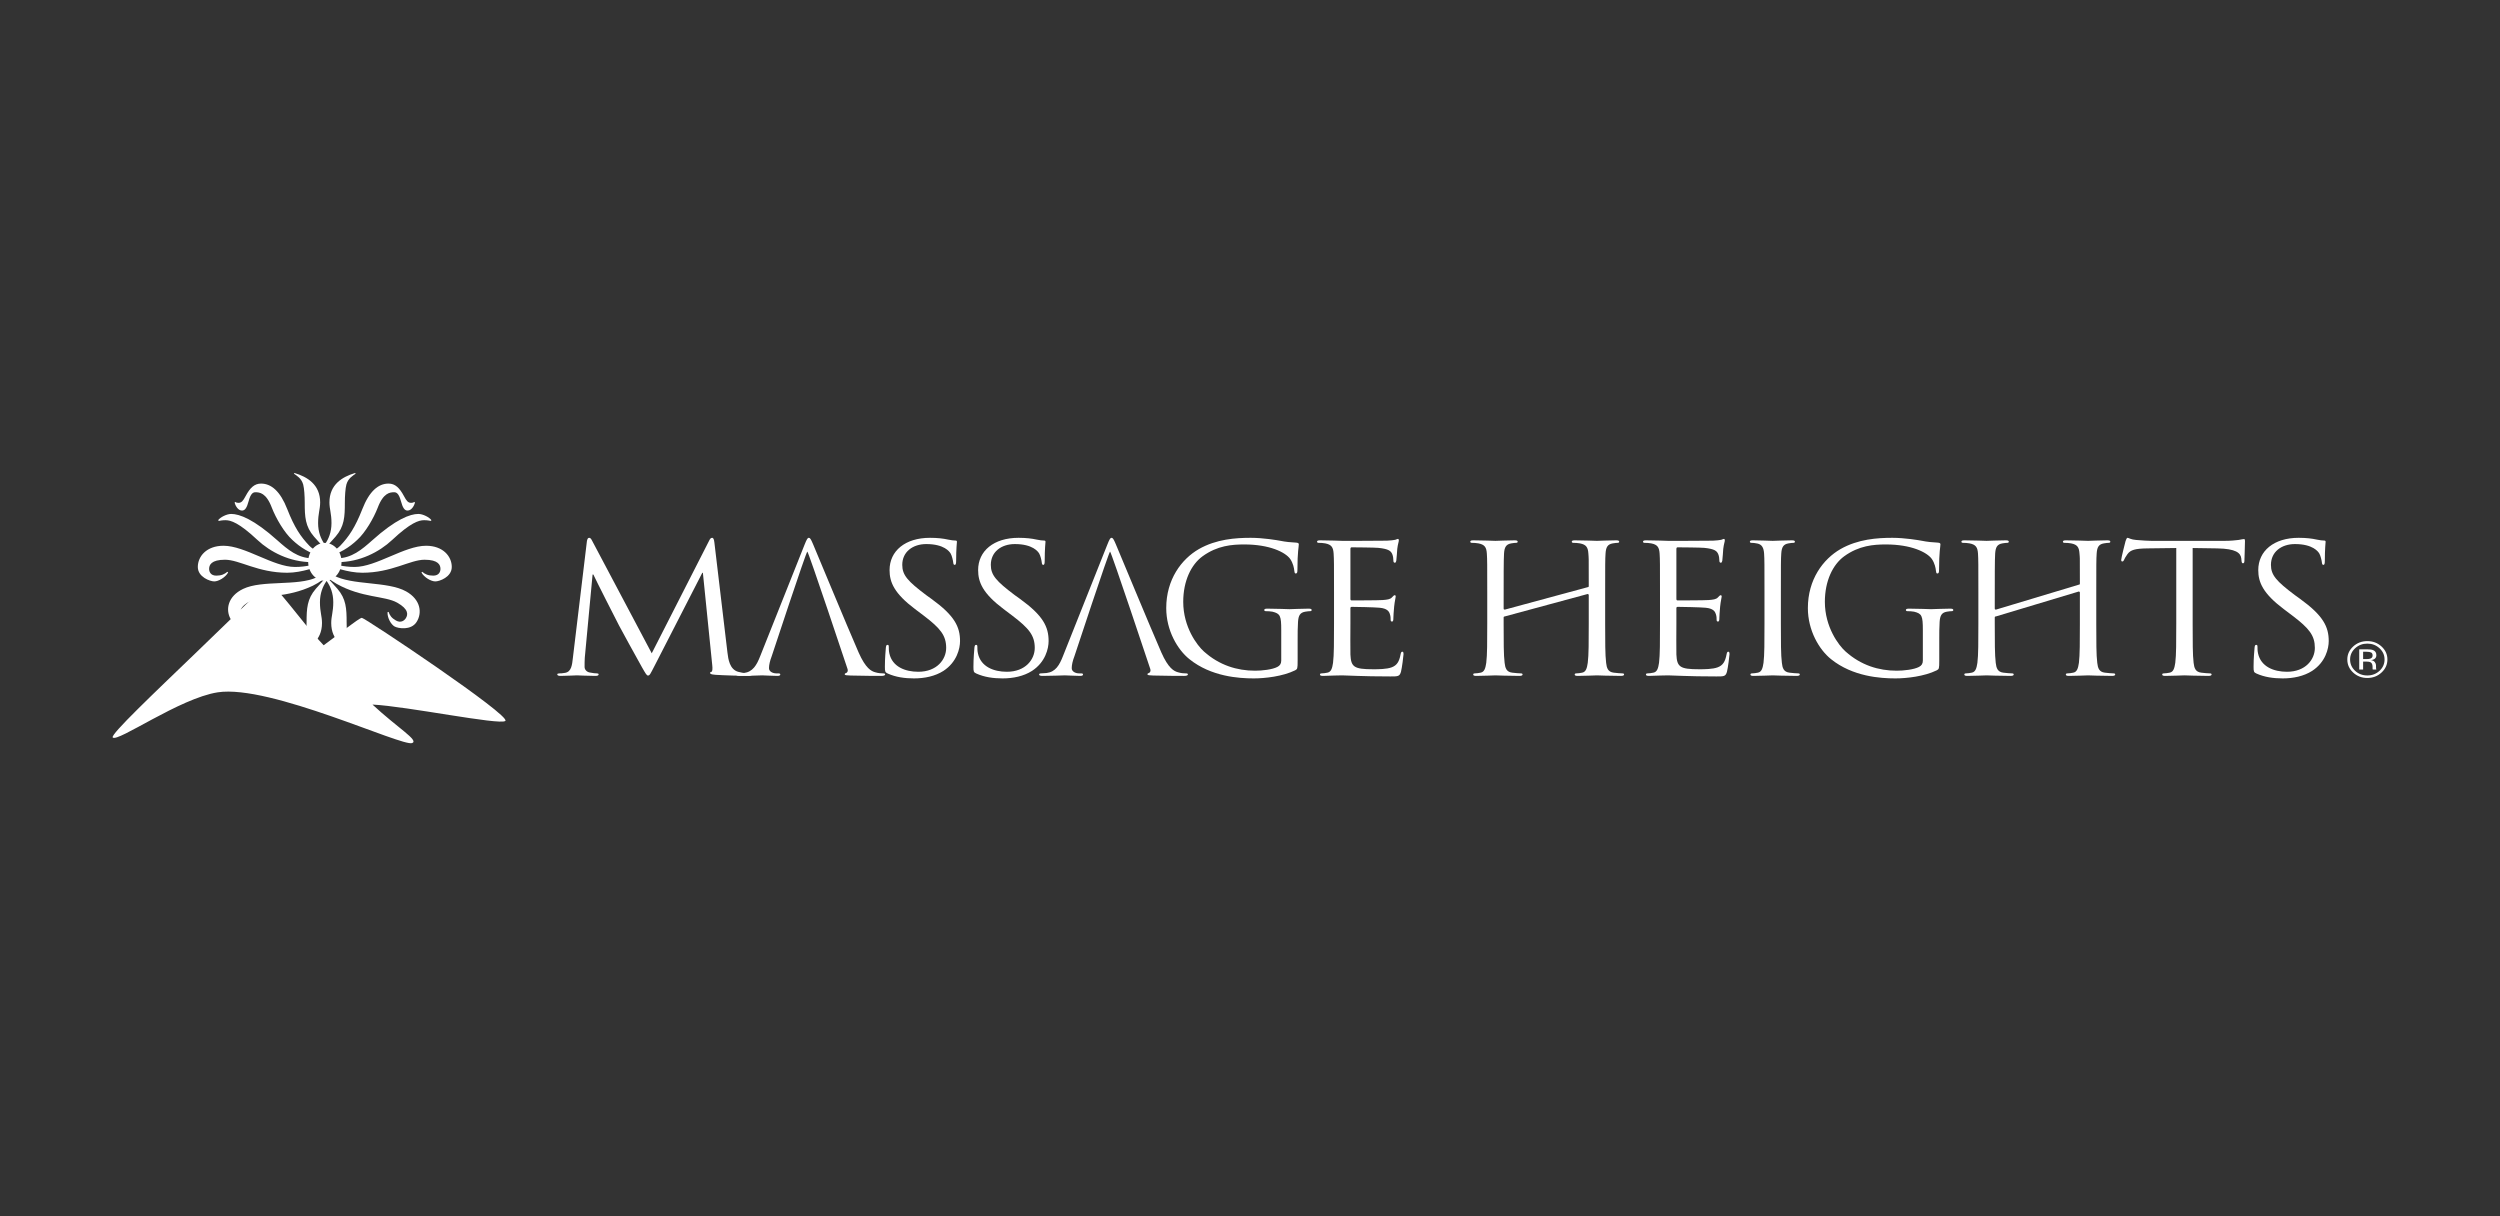 <svg xmlns="http://www.w3.org/2000/svg" width="222" height="108" viewBox="0 0 222 108" fill="none"><rect x="0" y="0" width="222" height="108" fill="#333333" stroke="none"/><path fill-rule="evenodd" clip-rule="evenodd" d="M32.131 54.863C31.874 54.87 29.774 56.558 28.741 57.3C26.463 54.889 24.573 51.901 23.83 51.889C23.623 51.886 20.64 54.844 17.317 58.044C13.723 61.505 9.784 65.235 10.009 65.487C10.428 65.955 15.957 62 19.338 61.478C23.975 60.762 35.735 66.334 36.601 65.984C37.212 65.738 35.353 64.677 33.075 62.565C36.117 62.713 44.38 64.415 44.873 64.02C45.432 63.57 32.388 54.857 32.131 54.863Z" fill="white"></path><path fill-rule="evenodd" clip-rule="evenodd" d="M29.689 50.868C29.46 51.083 28.411 51.854 28.411 53.48C28.411 54.336 28.594 54.721 28.594 55.321C28.594 56.904 27.453 57.589 26.311 57.931L26.266 57.867C26.54 57.674 26.927 57.46 27.088 56.904C27.179 56.561 27.224 55.877 27.224 55.277C27.224 54.036 27.27 53.181 28.046 52.282C28.936 51.254 29.506 50.741 29.689 50.57V50.868Z" fill="white"></path><path fill-rule="evenodd" clip-rule="evenodd" d="M28.316 50.57C28.5 50.741 29.069 51.254 29.96 52.282C30.736 53.181 30.781 54.036 30.781 55.277C30.781 55.877 30.827 56.561 30.919 56.904C31.078 57.46 31.466 57.674 31.74 57.867L31.694 57.931C30.553 57.589 29.413 56.904 29.413 55.321C29.413 54.721 29.595 54.336 29.595 53.48C29.595 51.854 28.545 51.083 28.316 50.868V50.57Z" fill="white"></path><path fill-rule="evenodd" clip-rule="evenodd" d="M30.113 50.166C29.911 50.36 28.963 51.441 27.786 52.008C25.471 53.121 23.446 52.796 22.309 53.343C21.213 53.87 21.279 54.367 21.445 54.672C21.57 54.901 21.859 55.147 22.306 54.932C22.712 54.737 22.893 54.505 23.013 54.207L23.104 54.236C23.1 54.742 22.718 55.311 22.393 55.467C22.068 55.623 20.906 55.749 20.469 54.95C20.01 54.112 20.243 52.942 21.583 52.297C23.289 51.477 26.439 52.078 28.145 51.258C29.078 50.809 29.604 50.268 30.009 49.977L30.113 50.166Z" fill="white"></path><path fill-rule="evenodd" clip-rule="evenodd" d="M29.753 50.389H28.977C28.977 49.875 29.205 49.661 29.753 49.618V50.389ZM29.525 49.361C29.342 49.191 28.772 48.677 27.882 47.649C27.106 46.751 27.06 45.895 27.06 44.653C27.06 44.054 27.015 43.37 26.924 43.027C26.763 42.471 26.375 42.257 26.102 42.064L26.147 42C27.288 42.343 28.43 43.027 28.43 44.611C28.43 45.21 28.247 45.595 28.247 46.451C28.247 48.078 29.297 48.848 29.525 49.062V49.361ZM28.839 49.533C27.47 49.148 26.649 48.591 25.964 47.949C25.234 47.286 24.503 46.023 24.138 45.081C23.636 43.754 23.042 43.712 22.677 43.712C22.495 43.712 22.267 43.797 22.084 44.483C21.924 45.081 21.765 45.338 21.491 45.338C21.126 45.338 20.898 44.889 20.829 44.632L20.898 44.568C20.966 44.632 21.08 44.653 21.171 44.653C21.445 44.653 21.582 44.483 21.81 44.054C22.198 43.327 22.586 42.942 23.18 42.942C24.092 42.942 24.892 43.626 25.508 45.21C26.146 46.836 26.694 47.649 27.47 48.463C27.836 48.848 28.657 49.233 28.839 49.319L28.839 49.533ZM28.474 50.218C28.201 50.303 26.831 50.86 25.508 50.86C22.906 50.86 21.263 49.704 19.984 49.704C18.752 49.704 18.57 50.175 18.57 50.517C18.57 50.774 18.706 51.117 19.209 51.117C19.666 51.117 19.939 50.988 20.191 50.774L20.259 50.838C20.008 51.288 19.391 51.63 19.027 51.63C18.661 51.63 17.566 51.245 17.566 50.346C17.566 49.405 18.341 48.463 19.848 48.463C21.765 48.463 24.275 50.346 26.192 50.346C27.242 50.346 27.972 50.089 28.474 50.004V50.218ZM28.474 49.832C28.201 49.875 27.972 49.918 27.699 49.918C25.736 49.918 24.002 49.019 22.86 47.949C21.218 46.408 20.487 46.194 20.031 46.194C19.711 46.194 19.552 46.238 19.437 46.258L19.368 46.194C19.552 45.937 20.122 45.638 20.533 45.638C21.263 45.638 22.541 46.108 24.641 47.992C25.553 48.805 26.466 49.576 27.745 49.576C27.881 49.576 28.11 49.618 28.474 49.618V49.832Z" fill="white"></path><path fill-rule="evenodd" clip-rule="evenodd" d="M27.821 49.685C28.204 50 28.69 50.572 29.591 51.078C31.236 52.002 34.422 51.594 36.066 52.518C37.358 53.243 37.509 54.425 36.993 55.232C36.501 56.004 35.35 55.807 35.037 55.631C34.724 55.456 34.382 54.864 34.413 54.358L34.507 54.336C34.605 54.641 34.77 54.882 35.161 55.102C35.592 55.344 35.897 55.116 36.038 54.896C36.225 54.602 36.326 54.11 35.269 53.516C34.173 52.901 32.129 53.101 29.898 51.849C28.762 51.212 27.891 50.075 27.703 49.869L27.821 49.685Z" fill="white"></path><path fill-rule="evenodd" clip-rule="evenodd" d="M27.93 49.618C28.477 49.661 28.706 49.875 28.706 50.389H27.93V49.618ZM28.157 49.062C28.386 48.848 29.436 48.078 29.436 46.451C29.436 45.595 29.254 45.21 29.254 44.611C29.254 43.027 30.394 42.343 31.535 42L31.581 42.064C31.307 42.257 30.919 42.471 30.759 43.027C30.668 43.37 30.622 44.054 30.622 44.653C30.622 45.895 30.577 46.751 29.801 47.649C28.911 48.677 28.34 49.191 28.157 49.361V49.062ZM28.842 49.319C29.025 49.233 29.846 48.848 30.212 48.463C30.987 47.649 31.535 46.836 32.174 45.21C32.791 43.626 33.59 42.942 34.502 42.942C35.095 42.942 35.483 43.327 35.872 44.054C36.1 44.483 36.237 44.653 36.51 44.653C36.602 44.653 36.716 44.633 36.784 44.568L36.853 44.633C36.784 44.889 36.555 45.338 36.191 45.338C35.917 45.338 35.757 45.081 35.597 44.483C35.414 43.797 35.186 43.712 35.004 43.712C34.639 43.712 34.045 43.754 33.543 45.081C33.178 46.023 32.448 47.286 31.717 47.949C31.033 48.591 30.212 49.148 28.841 49.533L28.842 49.319ZM29.207 50.004C29.709 50.089 30.44 50.346 31.49 50.346C33.407 50.346 35.917 48.463 37.835 48.463C39.341 48.463 40.117 49.405 40.117 50.346C40.117 51.245 39.021 51.63 38.656 51.63C38.29 51.63 37.675 51.288 37.424 50.838L37.492 50.774C37.743 50.988 38.016 51.117 38.473 51.117C38.976 51.117 39.113 50.774 39.113 50.517C39.113 50.175 38.929 49.704 37.697 49.704C36.419 49.704 34.776 50.86 32.174 50.86C30.85 50.86 29.482 50.303 29.207 50.218V50.004ZM29.207 49.618C29.573 49.618 29.802 49.576 29.938 49.576C31.216 49.576 32.129 48.805 33.042 47.992C35.141 46.108 36.419 45.638 37.149 45.638C37.56 45.638 38.131 45.937 38.314 46.194L38.245 46.258C38.131 46.238 37.971 46.194 37.652 46.194C37.195 46.194 36.465 46.408 34.822 47.949C33.68 49.019 31.946 49.918 29.983 49.918C29.709 49.918 29.482 49.875 29.207 49.832V49.618Z" fill="white"></path><path fill-rule="evenodd" clip-rule="evenodd" d="M30.329 49.892C30.329 50.823 29.666 51.576 28.847 51.576C28.03 51.576 27.367 50.823 27.367 49.892C27.367 48.962 28.03 48.209 28.847 48.209C29.666 48.209 30.329 48.962 30.329 49.892Z" fill="white"></path><path fill-rule="evenodd" clip-rule="evenodd" d="M64.6 57.965C64.67 58.538 64.791 59.43 65.537 59.653C66.04 59.797 66.49 59.797 66.663 59.797C66.751 59.797 66.803 59.812 66.803 59.877C66.803 59.972 66.646 60.02 66.438 60.02C66.057 60.02 64.185 59.972 63.543 59.924C63.145 59.892 63.058 59.843 63.058 59.764C63.058 59.701 63.093 59.669 63.179 59.653C63.266 59.638 63.283 59.366 63.249 59.079L62.416 50.864H62.364L58.117 59.143C57.753 59.843 57.7 59.987 57.545 59.987C57.423 59.987 57.337 59.828 57.008 59.255C56.557 58.474 55.066 55.72 54.979 55.561C54.823 55.273 52.882 51.451 52.691 51.021H52.621L51.929 58.41C51.911 58.667 51.911 58.953 51.911 59.224C51.911 59.461 52.102 59.669 52.361 59.717C52.656 59.781 52.916 59.797 53.021 59.797C53.09 59.797 53.16 59.828 53.16 59.877C53.16 59.987 53.055 60.02 52.847 60.02C52.206 60.02 51.374 59.972 51.235 59.972C51.079 59.972 50.246 60.02 49.779 60.02C49.606 60.02 49.484 59.987 49.484 59.877C49.484 59.828 49.571 59.797 49.657 59.797C49.796 59.797 49.917 59.797 50.178 59.749C50.749 59.653 50.802 59.032 50.871 58.428L52.119 48.045C52.154 47.869 52.206 47.758 52.31 47.758C52.414 47.758 52.483 47.821 52.569 47.997L57.874 58.013L62.971 48.012C63.041 47.869 63.11 47.758 63.231 47.758C63.353 47.758 63.404 47.885 63.439 48.188L64.6 57.965Z" fill="white"></path><path fill-rule="evenodd" clip-rule="evenodd" d="M71.441 48.379C71.65 47.854 71.718 47.758 71.822 47.758C71.927 47.758 71.995 47.838 72.203 48.331C72.463 48.935 75.185 55.513 76.242 57.933C76.867 59.351 77.369 59.605 77.732 59.701C77.995 59.781 78.254 59.797 78.427 59.797C78.531 59.797 78.6 59.812 78.6 59.892C78.6 59.987 78.444 60.02 78.254 60.02C77.995 60.02 76.729 60.02 75.532 59.987C75.203 59.972 75.012 59.972 75.012 59.877C75.012 59.812 75.064 59.781 75.133 59.764C75.238 59.733 75.341 59.589 75.238 59.334C75.238 59.334 71.79 48.98 71.69 48.981C71.59 48.981 68.529 58.268 68.529 58.268C68.373 58.667 68.286 59.048 68.286 59.334C68.286 59.653 68.65 59.797 68.944 59.797H69.118C69.24 59.797 69.29 59.828 69.29 59.892C69.29 59.987 69.187 60.02 69.031 60.02C68.615 60.02 67.87 59.972 67.68 59.972C67.488 59.972 66.534 60.02 65.72 60.02C65.495 60.02 65.391 59.987 65.391 59.892C65.391 59.828 65.46 59.797 65.546 59.797C65.668 59.797 65.911 59.781 66.049 59.764C66.847 59.669 67.193 59.065 67.505 58.268L71.441 48.379Z" fill="white"></path><path fill-rule="evenodd" clip-rule="evenodd" d="M98.324 48.379C98.532 47.854 98.601 47.758 98.705 47.758C98.809 47.758 98.879 47.838 99.086 48.331C99.347 48.935 102.068 55.513 103.125 57.933C103.75 59.351 104.253 59.605 104.616 59.701C104.876 59.781 105.138 59.797 105.31 59.797C105.414 59.797 105.484 59.812 105.484 59.892C105.484 59.987 105.328 60.02 105.138 60.02C104.876 60.02 103.611 60.02 102.415 59.987C102.086 59.972 101.895 59.972 101.895 59.877C101.895 59.812 101.948 59.781 102.017 59.764C102.121 59.733 102.225 59.589 102.121 59.334C102.121 59.334 98.673 48.98 98.573 48.981C98.473 48.981 95.411 58.268 95.411 58.268C95.255 58.667 95.169 59.048 95.169 59.334C95.169 59.653 95.533 59.797 95.828 59.797H96.001C96.122 59.797 96.174 59.828 96.174 59.892C96.174 59.987 96.07 60.02 95.915 60.02C95.499 60.02 94.752 59.972 94.562 59.972C94.372 59.972 93.418 60.02 92.603 60.02C92.378 60.02 92.273 59.987 92.273 59.892C92.273 59.828 92.343 59.797 92.429 59.797C92.551 59.797 92.794 59.781 92.932 59.764C93.73 59.669 94.077 59.065 94.389 58.268L98.324 48.379Z" fill="white"></path><path fill-rule="evenodd" clip-rule="evenodd" d="M78.837 59.812C78.595 59.701 78.578 59.638 78.578 59.208C78.578 58.41 78.647 57.774 78.664 57.519C78.682 57.344 78.717 57.264 78.802 57.264C78.907 57.264 78.924 57.313 78.924 57.439C78.924 57.583 78.924 57.806 78.976 58.029C79.237 59.208 80.381 59.653 81.542 59.653C83.206 59.653 84.02 58.554 84.02 57.535C84.02 56.437 83.518 55.799 82.028 54.669L81.248 54.08C79.41 52.694 78.993 51.708 78.993 50.625C78.993 48.92 80.381 47.758 82.582 47.758C83.259 47.758 83.761 47.821 84.195 47.917C84.524 47.98 84.663 47.997 84.802 47.997C84.94 47.997 84.975 48.028 84.975 48.108C84.975 48.188 84.905 48.713 84.905 49.796C84.905 50.051 84.87 50.162 84.784 50.162C84.68 50.162 84.663 50.082 84.646 49.955C84.628 49.764 84.524 49.335 84.42 49.159C84.317 48.984 83.848 48.313 82.253 48.313C81.057 48.313 80.121 49.001 80.121 50.162C80.121 51.07 80.606 51.611 82.236 52.838L82.721 53.187C84.767 54.669 85.251 55.656 85.251 56.931C85.251 57.583 84.975 58.793 83.778 59.575C83.033 60.052 82.097 60.242 81.161 60.242C80.345 60.242 79.549 60.131 78.837 59.812Z" fill="white"></path><path fill-rule="evenodd" clip-rule="evenodd" d="M86.702 59.812C86.459 59.701 86.441 59.638 86.441 59.208C86.441 58.41 86.511 57.774 86.528 57.519C86.547 57.344 86.581 57.264 86.668 57.264C86.772 57.264 86.789 57.313 86.789 57.439C86.789 57.583 86.789 57.806 86.842 58.029C87.101 59.208 88.245 59.653 89.407 59.653C91.071 59.653 91.886 58.554 91.886 57.535C91.886 56.437 91.383 55.799 89.892 54.669L89.112 54.08C87.274 52.694 86.858 51.708 86.858 50.625C86.858 48.92 88.245 47.758 90.447 47.758C91.122 47.758 91.626 47.821 92.059 47.917C92.389 47.98 92.527 47.997 92.666 47.997C92.804 47.997 92.84 48.028 92.84 48.108C92.84 48.188 92.77 48.713 92.77 49.795C92.77 50.051 92.735 50.162 92.649 50.162C92.544 50.162 92.527 50.082 92.51 49.955C92.492 49.764 92.389 49.335 92.284 49.159C92.18 48.984 91.712 48.313 90.118 48.313C88.92 48.313 87.985 49.001 87.985 50.162C87.985 51.07 88.47 51.611 90.099 52.838L90.585 53.187C92.631 54.669 93.116 55.656 93.116 56.931C93.116 57.583 92.84 58.793 91.643 59.575C90.897 60.052 89.961 60.242 89.025 60.242C88.21 60.242 87.413 60.131 86.702 59.812Z" fill="white"></path><path fill-rule="evenodd" clip-rule="evenodd" d="M113.774 55.959C113.774 54.669 113.687 54.494 112.993 54.318C112.855 54.286 112.56 54.272 112.403 54.272C112.335 54.272 112.264 54.239 112.264 54.174C112.264 54.08 112.352 54.048 112.542 54.048C113.323 54.048 114.415 54.095 114.502 54.095C114.588 54.095 115.681 54.048 116.201 54.048C116.392 54.048 116.478 54.08 116.478 54.174C116.478 54.239 116.408 54.272 116.34 54.272C116.218 54.272 116.114 54.286 115.906 54.318C115.438 54.397 115.299 54.669 115.264 55.225C115.23 55.736 115.23 56.214 115.23 56.882V58.667C115.23 59.383 115.212 59.414 115.005 59.526C113.895 60.068 112.335 60.242 111.329 60.242C110.011 60.242 107.55 60.084 105.626 58.538C104.568 57.696 103.562 55.99 103.562 54C103.562 51.451 104.914 49.653 106.457 48.76C108.018 47.869 109.733 47.758 111.069 47.758C112.162 47.758 113.392 47.964 113.722 48.028C114.086 48.108 114.691 48.171 115.126 48.188C115.299 48.203 115.334 48.266 115.334 48.331C115.334 48.553 115.212 48.999 115.212 50.592C115.212 50.847 115.178 50.927 115.057 50.927C114.969 50.927 114.952 50.831 114.934 50.687C114.918 50.465 114.831 50.019 114.571 49.637C114.138 49.032 112.734 48.347 110.498 48.347C109.405 48.347 108.105 48.442 106.787 49.398C105.782 50.131 105.071 51.58 105.071 53.442C105.071 55.687 106.303 57.313 106.909 57.853C108.278 59.079 109.856 59.558 111.451 59.558C112.075 59.558 112.977 59.461 113.427 59.224C113.653 59.112 113.774 58.937 113.774 58.667V55.959Z" fill="white"></path><path fill-rule="evenodd" clip-rule="evenodd" d="M118.461 52.598C118.461 50.115 118.461 49.669 118.426 49.159C118.391 48.618 118.253 48.363 117.681 48.252C117.542 48.22 117.247 48.204 117.091 48.204C117.022 48.204 116.953 48.172 116.953 48.108C116.953 48.012 117.039 47.981 117.23 47.981C118.009 47.981 119.102 48.028 119.189 48.028C119.31 48.028 122.76 48.028 123.159 48.012C123.489 47.997 123.765 47.965 123.904 47.933C123.99 47.917 124.06 47.855 124.147 47.855C124.199 47.855 124.216 47.917 124.216 47.997C124.216 48.108 124.129 48.3 124.077 48.745C124.06 48.905 124.026 49.605 123.99 49.795C123.973 49.877 123.938 49.972 123.87 49.972C123.765 49.972 123.731 49.892 123.731 49.765C123.731 49.653 123.714 49.383 123.627 49.192C123.505 48.936 123.332 48.745 122.397 48.65C122.102 48.618 120.212 48.602 120.021 48.602C119.952 48.602 119.917 48.65 119.917 48.761V53.155C119.917 53.268 119.935 53.316 120.021 53.316C120.246 53.316 122.379 53.316 122.778 53.284C123.194 53.252 123.437 53.22 123.592 53.061C123.714 52.933 123.783 52.853 123.853 52.853C123.904 52.853 123.938 52.886 123.938 52.98C123.938 53.077 123.853 53.348 123.8 53.873C123.765 54.192 123.731 54.781 123.731 54.892C123.731 55.02 123.731 55.195 123.61 55.195C123.523 55.195 123.489 55.132 123.489 55.051C123.489 54.892 123.489 54.733 123.419 54.526C123.35 54.303 123.194 54.032 122.517 53.968C122.049 53.921 120.333 53.889 120.038 53.889C119.952 53.889 119.917 53.937 119.917 54V55.403C119.917 55.944 119.9 57.791 119.917 58.124C119.969 59.224 120.229 59.43 121.927 59.43C122.379 59.43 123.142 59.43 123.592 59.255C124.042 59.08 124.251 58.762 124.372 58.109C124.407 57.934 124.441 57.87 124.529 57.87C124.632 57.87 124.632 57.998 124.632 58.109C124.632 58.236 124.494 59.319 124.407 59.653C124.285 60.068 124.147 60.068 123.471 60.068C120.853 60.068 119.692 59.973 119.189 59.973C119.154 59.973 118.859 59.987 118.496 59.987C118.149 60.004 117.75 60.02 117.491 60.02C117.3 60.02 117.213 59.987 117.213 59.892C117.213 59.843 117.247 59.797 117.352 59.797C117.507 59.797 117.716 59.764 117.871 59.733C118.218 59.669 118.305 59.319 118.374 58.857C118.461 58.189 118.461 56.931 118.461 55.403V52.598Z" fill="white"></path><path fill-rule="evenodd" clip-rule="evenodd" d="M142.538 55.403C142.538 56.931 142.538 58.189 142.624 58.857C142.676 59.319 142.78 59.669 143.301 59.733C143.543 59.764 143.924 59.797 144.081 59.797C144.185 59.797 144.219 59.843 144.219 59.892C144.219 59.973 144.132 60.02 143.942 60.02C142.988 60.02 141.896 59.973 141.809 59.973C141.722 59.973 140.631 60.02 140.111 60.02C139.92 60.02 139.833 59.987 139.833 59.892C139.833 59.843 139.869 59.797 139.973 59.797C140.129 59.797 140.336 59.764 140.493 59.733C140.838 59.669 140.926 59.319 140.993 58.857C141.081 58.189 141.081 56.931 141.081 55.403V52.845C141.081 52.782 141.029 52.749 140.976 52.749L133.626 54.739C133.576 54.739 133.523 54.755 133.523 54.835V55.403C133.523 56.931 133.523 58.189 133.61 58.857C133.663 59.319 133.765 59.669 134.285 59.733C134.528 59.764 134.91 59.797 135.067 59.797C135.17 59.797 135.205 59.843 135.205 59.892C135.205 59.973 135.117 60.02 134.927 60.02C133.974 60.02 132.881 59.973 132.795 59.973C132.709 59.973 131.615 60.02 131.097 60.02C130.906 60.02 130.82 59.987 130.82 59.892C130.82 59.843 130.853 59.797 130.958 59.797C131.115 59.797 131.322 59.764 131.477 59.733C131.824 59.669 131.91 59.319 131.98 58.857C132.067 58.189 132.067 56.931 132.067 55.403V52.598C132.067 50.115 132.067 49.669 132.032 49.159C131.997 48.618 131.859 48.363 131.287 48.252C131.149 48.22 130.853 48.204 130.698 48.204C130.627 48.204 130.559 48.172 130.559 48.108C130.559 48.012 130.646 47.981 130.836 47.981C131.615 47.981 132.709 48.028 132.795 48.028C132.881 48.028 133.974 47.981 134.495 47.981C134.684 47.981 134.772 48.012 134.772 48.108C134.772 48.172 134.701 48.204 134.632 48.204C134.511 48.204 134.406 48.22 134.199 48.252C133.732 48.332 133.592 48.602 133.558 49.159C133.523 49.669 133.523 51.22 133.523 53.704V54.039C133.523 54.119 133.576 54.135 133.626 54.135L140.976 52.144C141.029 52.144 141.081 52.128 141.081 52.049V51.714C141.081 49.231 141.081 49.669 141.048 49.159C141.012 48.618 140.873 48.363 140.301 48.252C140.163 48.22 139.869 48.204 139.71 48.204C139.643 48.204 139.572 48.172 139.572 48.108C139.572 48.012 139.659 47.981 139.852 47.981C140.631 47.981 141.722 48.028 141.809 48.028C141.896 48.028 142.988 47.981 143.509 47.981C143.699 47.981 143.785 48.012 143.785 48.108C143.785 48.172 143.717 48.204 143.647 48.204C143.526 48.204 143.421 48.22 143.213 48.252C142.745 48.332 142.607 48.602 142.572 49.159C142.538 49.669 142.538 50.115 142.538 52.598V55.403Z" fill="white"></path><path fill-rule="evenodd" clip-rule="evenodd" d="M147.408 52.598C147.408 50.115 147.408 49.669 147.374 49.159C147.338 48.618 147.199 48.363 146.627 48.252C146.488 48.22 146.194 48.204 146.039 48.204C145.969 48.204 145.898 48.172 145.898 48.108C145.898 48.012 145.986 47.981 146.176 47.981C146.958 47.981 148.049 48.028 148.136 48.028C148.257 48.028 151.707 48.028 152.105 48.012C152.436 47.997 152.712 47.965 152.851 47.933C152.939 47.917 153.007 47.855 153.094 47.855C153.145 47.855 153.163 47.917 153.163 47.997C153.163 48.108 153.076 48.3 153.024 48.745C153.007 48.905 152.973 49.605 152.939 49.796C152.921 49.877 152.885 49.972 152.816 49.972C152.712 49.972 152.678 49.892 152.678 49.765C152.678 49.653 152.66 49.383 152.573 49.192C152.452 48.936 152.279 48.745 151.343 48.65C151.048 48.618 149.158 48.602 148.967 48.602C148.898 48.602 148.863 48.65 148.863 48.761V53.155C148.863 53.268 148.881 53.316 148.967 53.316C149.195 53.316 151.325 53.316 151.724 53.284C152.14 53.252 152.383 53.22 152.539 53.061C152.66 52.933 152.73 52.855 152.799 52.855C152.851 52.855 152.885 52.886 152.885 52.98C152.885 53.077 152.799 53.348 152.747 53.873C152.712 54.192 152.678 54.781 152.678 54.892C152.678 55.02 152.678 55.195 152.555 55.195C152.471 55.195 152.436 55.132 152.436 55.051C152.436 54.892 152.436 54.733 152.366 54.526C152.295 54.303 152.14 54.032 151.463 53.968C150.996 53.921 149.279 53.889 148.985 53.889C148.898 53.889 148.863 53.937 148.863 54V55.403C148.863 55.944 148.846 57.79 148.863 58.124C148.916 59.224 149.176 59.43 150.875 59.43C151.325 59.43 152.088 59.43 152.539 59.255C152.99 59.08 153.197 58.762 153.319 58.109C153.354 57.934 153.388 57.87 153.475 57.87C153.579 57.87 153.579 57.998 153.579 58.109C153.579 58.236 153.44 59.319 153.354 59.653C153.233 60.068 153.094 60.068 152.417 60.068C149.8 60.068 148.639 59.973 148.136 59.973C148.102 59.973 147.806 59.987 147.444 59.987C147.096 60.004 146.697 60.02 146.438 60.02C146.247 60.02 146.159 59.987 146.159 59.892C146.159 59.843 146.194 59.797 146.299 59.797C146.456 59.797 146.663 59.764 146.818 59.733C147.166 59.669 147.252 59.319 147.322 58.857C147.408 58.189 147.408 56.931 147.408 55.403V52.598Z" fill="white"></path><path fill-rule="evenodd" clip-rule="evenodd" d="M158.142 55.403C158.142 56.931 158.142 58.189 158.23 58.857C158.28 59.319 158.385 59.669 158.906 59.733C159.148 59.764 159.529 59.797 159.685 59.797C159.79 59.797 159.823 59.843 159.823 59.892C159.823 59.973 159.737 60.02 159.548 60.02C158.592 60.02 157.501 59.973 157.415 59.973C157.328 59.973 156.236 60.02 155.716 60.02C155.524 60.02 155.437 59.987 155.437 59.892C155.437 59.843 155.472 59.797 155.578 59.797C155.733 59.797 155.94 59.764 156.098 59.733C156.443 59.669 156.53 59.319 156.6 58.857C156.686 58.189 156.686 56.931 156.686 55.403V52.598C156.686 50.115 156.686 49.669 156.652 49.159C156.617 48.618 156.443 48.348 156.062 48.267C155.871 48.22 155.646 48.204 155.524 48.204C155.455 48.204 155.387 48.172 155.387 48.108C155.387 48.012 155.472 47.981 155.665 47.981C156.236 47.981 157.328 48.028 157.415 48.028C157.501 48.028 158.592 47.981 159.113 47.981C159.304 47.981 159.389 48.012 159.389 48.108C159.389 48.172 159.322 48.204 159.252 48.204C159.131 48.204 159.027 48.22 158.818 48.252C158.35 48.332 158.212 48.602 158.176 49.159C158.142 49.669 158.142 50.115 158.142 52.598V55.403Z" fill="white"></path><path fill-rule="evenodd" clip-rule="evenodd" d="M170.749 55.959C170.749 54.669 170.664 54.494 169.969 54.318C169.831 54.286 169.537 54.272 169.382 54.272C169.31 54.272 169.241 54.239 169.241 54.174C169.241 54.08 169.328 54.048 169.519 54.048C170.3 54.048 171.391 54.095 171.477 54.095C171.564 54.095 172.657 54.048 173.176 54.048C173.367 54.048 173.454 54.08 173.454 54.174C173.454 54.239 173.385 54.272 173.315 54.272C173.193 54.272 173.091 54.286 172.881 54.318C172.415 54.397 172.275 54.669 172.239 55.225C172.206 55.736 172.206 56.214 172.206 56.882V58.667C172.206 59.383 172.188 59.414 171.981 59.526C170.872 60.068 169.31 60.242 168.305 60.242C166.988 60.242 164.526 60.084 162.603 58.538C161.545 57.696 160.539 55.99 160.539 54C160.539 51.451 161.891 49.653 163.434 48.76C164.996 47.869 166.712 47.758 168.046 47.758C169.139 47.758 170.367 47.964 170.698 48.028C171.062 48.108 171.669 48.171 172.102 48.188C172.275 48.203 172.31 48.266 172.31 48.331C172.31 48.553 172.188 48.999 172.188 50.592C172.188 50.847 172.154 50.927 172.033 50.927C171.945 50.927 171.93 50.831 171.911 50.687C171.893 50.465 171.808 50.019 171.547 49.637C171.115 49.032 169.709 48.347 167.473 48.347C166.381 48.347 165.08 48.442 163.764 49.398C162.759 50.131 162.048 51.58 162.048 53.442C162.048 55.687 163.278 57.313 163.885 57.853C165.255 59.079 166.832 59.558 168.426 59.558C169.05 59.558 169.953 59.461 170.404 59.224C170.628 59.112 170.749 58.937 170.749 58.667V55.959Z" fill="white"></path><path fill-rule="evenodd" clip-rule="evenodd" d="M186.149 55.403C186.149 56.931 186.149 58.189 186.236 58.857C186.29 59.319 186.393 59.669 186.913 59.733C187.155 59.764 187.536 59.797 187.692 59.797C187.797 59.797 187.83 59.843 187.83 59.892C187.83 59.973 187.745 60.02 187.555 60.02C186.6 60.02 185.507 59.973 185.421 59.973C185.336 59.973 184.244 60.02 183.723 60.02C183.532 60.02 183.446 59.987 183.446 59.892C183.446 59.843 183.48 59.797 183.586 59.797C183.74 59.797 183.948 59.764 184.104 59.733C184.451 59.669 184.538 59.319 184.608 58.857C184.693 58.189 184.693 56.931 184.693 55.403V52.624C184.693 52.56 184.641 52.528 184.589 52.528L177.238 54.739C177.188 54.739 177.135 54.755 177.135 54.837V55.403C177.135 56.931 177.135 58.189 177.221 58.857C177.275 59.319 177.378 59.669 177.898 59.733C178.14 59.764 178.523 59.797 178.679 59.797C178.782 59.797 178.818 59.843 178.818 59.892C178.818 59.973 178.731 60.02 178.538 60.02C177.587 60.02 176.495 59.973 176.407 59.973C176.321 59.973 175.23 60.02 174.709 60.02C174.519 60.02 174.431 59.987 174.431 59.892C174.431 59.843 174.466 59.797 174.57 59.797C174.725 59.797 174.934 59.764 175.089 59.733C175.436 59.669 175.523 59.319 175.593 58.857C175.679 58.189 175.679 56.931 175.679 55.403V52.598C175.679 50.115 175.679 49.669 175.646 49.159C175.609 48.618 175.471 48.363 174.9 48.252C174.76 48.22 174.466 48.204 174.311 48.204C174.239 48.204 174.172 48.172 174.172 48.108C174.172 48.012 174.257 47.981 174.45 47.981C175.23 47.981 176.321 48.028 176.407 48.028C176.495 48.028 177.587 47.981 178.107 47.981C178.297 47.981 178.383 48.012 178.383 48.108C178.383 48.172 178.315 48.204 178.245 48.204C178.123 48.204 178.02 48.22 177.811 48.252C177.344 48.332 177.206 48.602 177.17 49.159C177.135 49.669 177.135 51.22 177.135 53.704V54.039C177.135 54.119 177.188 54.135 177.238 54.135L184.589 51.922C184.641 51.922 184.693 51.907 184.693 51.828V51.492C184.693 49.009 184.693 49.669 184.659 49.159C184.624 48.618 184.486 48.363 183.914 48.252C183.775 48.22 183.481 48.204 183.324 48.204C183.256 48.204 183.185 48.172 183.185 48.108C183.185 48.012 183.273 47.981 183.463 47.981C184.244 47.981 185.336 48.028 185.421 48.028C185.507 48.028 186.6 47.981 187.121 47.981C187.311 47.981 187.398 48.012 187.398 48.108C187.398 48.172 187.33 48.204 187.259 48.204C187.138 48.204 187.034 48.22 186.824 48.252C186.357 48.332 186.219 48.602 186.184 49.159C186.149 49.669 186.149 50.115 186.149 52.598V55.403Z" fill="white"></path><path fill-rule="evenodd" clip-rule="evenodd" d="M194.708 55.402C194.708 56.931 194.708 58.188 194.793 58.857C194.847 59.319 194.951 59.669 195.471 59.733C195.714 59.764 196.094 59.797 196.251 59.797C196.355 59.797 196.39 59.843 196.39 59.892C196.39 59.972 196.303 60.02 196.111 60.02C195.158 60.02 194.068 59.972 193.98 59.972C193.893 59.972 192.802 60.02 192.28 60.02C192.092 60.02 192.003 59.987 192.003 59.892C192.003 59.843 192.038 59.797 192.142 59.797C192.299 59.797 192.506 59.764 192.663 59.733C193.009 59.669 193.096 59.319 193.165 58.857C193.252 58.188 193.252 56.931 193.252 55.402V48.664L190.687 48.697C189.61 48.713 189.196 48.825 188.918 49.207C188.728 49.477 188.675 49.588 188.624 49.7C188.571 49.827 188.52 49.859 188.45 49.859C188.396 49.859 188.363 49.811 188.363 49.716C188.363 49.557 188.71 48.188 188.746 48.06C188.78 47.964 188.849 47.758 188.918 47.758C189.04 47.758 189.212 47.917 189.681 47.948C190.185 47.997 190.842 48.028 191.051 48.028H197.55C198.106 48.028 198.505 47.98 198.783 47.948C199.042 47.901 199.198 47.869 199.267 47.869C199.354 47.869 199.354 47.964 199.354 48.06C199.354 48.538 199.303 49.637 199.303 49.811C199.303 49.955 199.251 50.019 199.18 50.019C199.095 50.019 199.058 49.971 199.042 49.748L199.024 49.573C198.956 49.096 198.556 48.729 196.893 48.697L194.708 48.664V55.402Z" fill="white"></path><path fill-rule="evenodd" clip-rule="evenodd" d="M200.376 59.812C200.136 59.701 200.117 59.638 200.117 59.208C200.117 58.41 200.187 57.774 200.205 57.519C200.22 57.344 200.257 57.264 200.342 57.264C200.447 57.264 200.464 57.313 200.464 57.439C200.464 57.583 200.464 57.806 200.516 58.029C200.775 59.208 201.92 59.653 203.081 59.653C204.745 59.653 205.559 58.554 205.559 57.535C205.559 56.437 205.06 55.799 203.566 54.669L202.787 54.08C200.95 52.694 200.534 51.708 200.534 50.625C200.534 48.92 201.92 47.758 204.121 47.758C204.8 47.758 205.301 47.821 205.733 47.917C206.062 47.98 206.202 47.997 206.34 47.997C206.478 47.997 206.515 48.028 206.515 48.108C206.515 48.188 206.445 48.713 206.445 49.796C206.445 50.051 206.411 50.162 206.324 50.162C206.221 50.162 206.202 50.082 206.185 49.955C206.167 49.764 206.061 49.335 205.958 49.159C205.855 48.984 205.387 48.313 203.792 48.313C202.596 48.313 201.66 48.999 201.66 50.162C201.66 51.07 202.145 51.611 203.776 52.838L204.259 53.187C206.305 54.669 206.791 55.656 206.791 56.931C206.791 57.583 206.515 58.793 205.318 59.575C204.572 60.052 203.636 60.242 202.7 60.242C201.885 60.242 201.088 60.131 200.376 59.812Z" fill="white"></path><path fill-rule="evenodd" clip-rule="evenodd" d="M211.479 59.722C211.131 60.044 210.711 60.204 210.218 60.204C209.725 60.204 209.304 60.044 208.959 59.722C208.613 59.404 208.441 59.016 208.441 58.561C208.441 58.111 208.615 57.727 208.963 57.407C209.309 57.089 209.727 56.93 210.218 56.93C210.711 56.93 211.131 57.089 211.479 57.407C211.827 57.725 212.002 58.11 212.002 58.561C212.002 59.015 211.827 59.401 211.479 59.722ZM209.135 57.567C208.838 57.843 208.689 58.174 208.689 58.563C208.689 58.956 208.837 59.29 209.132 59.567C209.431 59.843 209.792 59.981 210.217 59.981C210.644 59.981 211.005 59.843 211.302 59.567C211.6 59.29 211.748 58.956 211.748 58.563C211.748 58.174 211.6 57.843 211.302 57.567C211.004 57.291 210.641 57.153 210.217 57.153C209.795 57.153 209.434 57.291 209.135 57.567ZM210.184 57.659C210.427 57.659 210.605 57.68 210.718 57.724C210.92 57.801 211.021 57.953 211.021 58.179C211.021 58.339 210.958 58.458 210.83 58.534C210.764 58.573 210.669 58.603 210.548 58.621C210.7 58.642 210.813 58.701 210.884 58.797C210.954 58.891 210.99 58.984 210.99 59.074V59.205C210.99 59.247 210.991 59.292 210.995 59.339C210.998 59.387 211.004 59.418 211.011 59.433L211.024 59.455H210.7C210.699 59.449 210.697 59.444 210.696 59.438C210.694 59.431 210.694 59.425 210.691 59.417L210.684 59.36V59.218C210.684 59.01 210.622 58.873 210.499 58.806C210.427 58.768 210.299 58.749 210.117 58.749H209.845V59.455H209.499V57.659L210.184 57.659ZM210.557 57.942C210.469 57.898 210.33 57.875 210.139 57.875H209.845V58.526H210.156C210.303 58.526 210.411 58.512 210.484 58.485C210.62 58.436 210.687 58.343 210.687 58.205C210.687 58.074 210.643 57.987 210.557 57.942Z" fill="white"></path></svg>